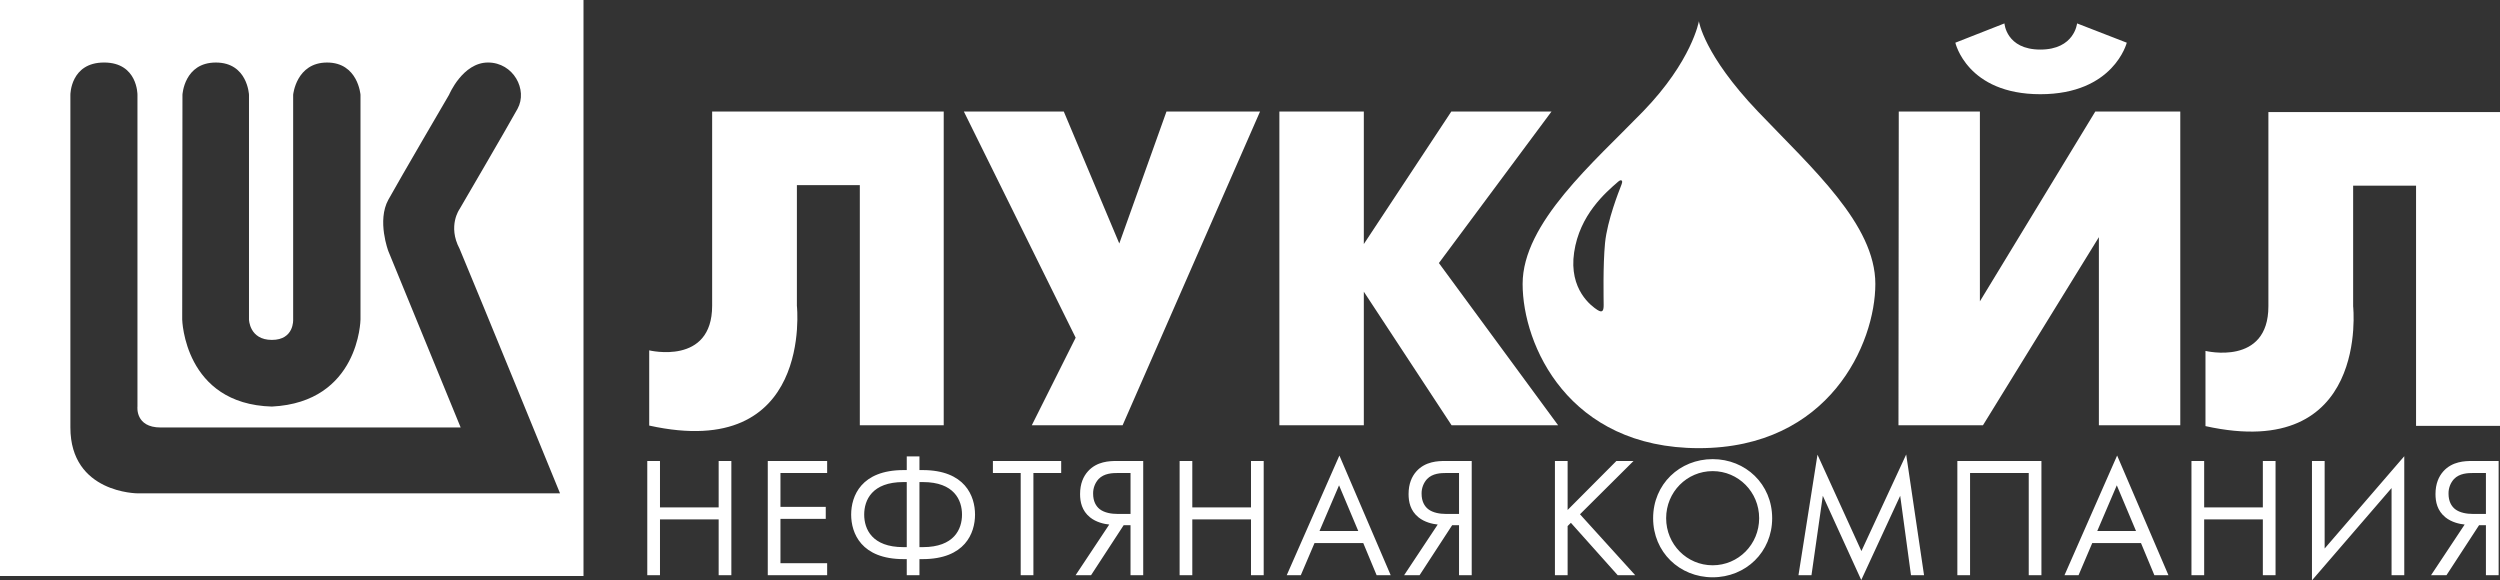 <?xml version="1.0" encoding="UTF-8"?> <svg xmlns="http://www.w3.org/2000/svg" width="168" height="39" viewBox="0 0 168 39" fill="none"><rect x="0" y="0" width="168" height="39" fill="#333333" stroke="none"/><path fill-rule="evenodd" clip-rule="evenodd" d="M148.208 28.635V23.581C148.208 23.581 152.436 24.618 152.436 20.583V7.532H168V28.617H162.359V12.475H158.131V20.584C158.131 20.584 159.262 31.078 148.208 28.635ZM131.399 2.869L134.699 1.573C134.699 1.573 134.812 3.331 137.111 3.331C139.412 3.331 139.579 1.573 139.579 1.573L142.919 2.869C142.919 2.869 142.047 6.331 137.111 6.331C132.177 6.331 131.399 2.869 131.399 2.869ZM127.577 28.58H133.254L141.045 15.937V28.58H146.515V7.496H140.803L133.049 20.25V7.496H127.597L127.577 28.58ZM85.974 28.58V7.496H91.649V16.4L97.528 7.496H104.261L96.694 17.677L104.707 28.58H97.548L91.649 19.602V28.58H85.974ZM69.336 28.58L72.285 22.693L64.772 7.496H71.487L75.216 16.363L78.387 7.496H84.675L75.438 28.58H69.336ZM43.627 28.598V23.544C43.627 23.544 47.856 24.58 47.856 20.545V7.496H63.418V28.579H57.78V12.439H53.551V20.546C53.551 20.546 54.682 31.042 43.627 28.598Z" fill="white"></path><path fill-rule="evenodd" clip-rule="evenodd" d="M118.135 7.496C114.482 3.665 114.166 1.425 114.166 1.425C114.166 1.425 113.708 4.09 110.407 7.496C107.106 10.902 102.32 14.975 102.32 19.082C102.32 23.189 105.399 30.116 114.165 30.116C122.932 30.116 126.023 23.082 126.023 19.082C126.024 15.082 121.79 11.328 118.135 7.496ZM108.917 12.531C108.815 12.79 108.008 14.809 107.859 16.326C107.712 17.844 107.766 20.139 107.766 20.491C107.766 20.843 107.711 21.065 107.339 20.823C106.969 20.583 105.41 19.472 105.782 16.956C106.152 14.438 107.887 12.948 108.741 12.208C108.741 12.208 108.879 12.078 108.962 12.125C109.046 12.17 109.018 12.273 108.917 12.531Z" fill="white"></path><path fill-rule="evenodd" clip-rule="evenodd" d="M0 0V38.705H39.211V0H0ZM12.261 6.368C12.261 6.368 12.372 4.202 14.506 4.202C16.638 4.202 16.732 6.368 16.732 6.368V21.472C16.732 21.472 16.758 22.842 18.271 22.842C19.784 22.842 19.7 21.472 19.7 21.472V6.368C19.7 6.368 19.903 4.202 21.981 4.202C24.059 4.202 24.225 6.368 24.225 6.368V21.472C24.225 21.472 24.152 27.025 18.272 27.321C12.373 27.154 12.244 21.472 12.244 21.472L12.261 6.368ZM9.256 33.153C9.256 33.153 4.73 33.153 4.73 28.727V6.367C4.73 6.367 4.73 4.201 6.993 4.201C9.256 4.201 9.237 6.367 9.237 6.367V27.321C9.237 27.321 9.07 28.727 10.795 28.727H30.957L26.098 16.881C26.098 16.881 25.318 14.827 26.098 13.42C26.876 12.013 30.178 6.367 30.178 6.367C30.178 6.367 31.087 4.201 32.794 4.201C34.501 4.201 35.483 6.034 34.778 7.312C34.073 8.589 30.883 14.05 30.883 14.05C30.883 14.05 30.067 15.179 30.883 16.716C32.218 19.9 37.635 33.154 37.635 33.154L9.256 33.153Z" fill="white"></path><path fill-rule="evenodd" clip-rule="evenodd" d="M44.351 34.098H48.294V30.98H49.147V38.655H48.294V34.903H44.351V38.655H43.497V30.98H44.351V34.098ZM55.584 31.785H52.447V34.063H55.491V34.869H52.447V37.849H55.584V38.655H51.594V30.98H55.584V31.785ZM60.934 37.573H60.726C57.867 37.573 57.198 35.824 57.198 34.581C57.198 33.338 57.867 31.589 60.726 31.589H60.934V30.669H61.787V31.589H61.994C64.854 31.589 65.522 33.338 65.522 34.581C65.522 35.824 64.853 37.573 61.994 37.573H61.787V38.655H60.934V37.573ZM60.934 32.395H60.703C58.604 32.395 58.074 33.603 58.074 34.581C58.074 35.559 58.604 36.767 60.703 36.767H60.934V32.395ZM61.787 36.767H62.018C64.116 36.767 64.647 35.559 64.647 34.581C64.647 33.603 64.116 32.395 62.018 32.395H61.787V36.767ZM69.445 31.785V38.655H68.591V31.785H66.723V30.98H71.312V31.785H69.445ZM74.541 35.249C74.196 35.214 73.665 35.099 73.25 34.765C72.696 34.317 72.581 33.718 72.581 33.2C72.581 32.509 72.8 32.016 73.112 31.67C73.711 31.002 74.565 30.979 75.025 30.979H76.824V38.654H75.971V35.294H75.51L73.319 38.654H72.28L74.541 35.249ZM75.141 31.785C74.738 31.785 74.196 31.808 73.827 32.188C73.582 32.459 73.45 32.812 73.458 33.177C73.458 33.694 73.654 34.017 73.896 34.212C74.218 34.465 74.703 34.535 75.072 34.535H75.972V31.784L75.141 31.785ZM80.123 34.098H84.067V30.98H84.92V38.655H84.067V34.903H80.123V38.655H79.27V30.98H80.123V34.098ZM91.61 36.492H88.336L87.414 38.655H86.468L90.007 30.611L93.455 38.655H92.51L91.61 36.492ZM91.276 35.685L89.984 32.613L88.67 35.685H91.276ZM96.615 35.249C96.27 35.214 95.74 35.099 95.324 34.765C94.77 34.317 94.656 33.718 94.656 33.2C94.656 32.509 94.875 32.016 95.186 31.67C95.786 31.002 96.64 30.979 97.101 30.979H98.899V38.654H98.047V35.294H97.585L95.395 38.654H94.357L96.615 35.249ZM97.215 31.785C96.812 31.785 96.27 31.808 95.901 32.188C95.656 32.458 95.524 32.812 95.531 33.177C95.531 33.694 95.728 34.017 95.97 34.212C96.292 34.465 96.778 34.535 97.147 34.535H98.047V31.784L97.215 31.785ZM105.344 34.27L108.62 30.98H109.772L106.175 34.559L109.888 38.655H108.711L105.564 35.133L105.344 35.352V38.655H104.491V30.98H105.344V34.27ZM111.09 34.823C111.09 32.533 112.877 30.853 115.09 30.853C117.304 30.853 119.09 32.533 119.09 34.823C119.09 37.102 117.315 38.794 115.09 38.794C112.865 38.794 111.09 37.102 111.09 34.823ZM111.965 34.823C111.965 36.584 113.361 37.987 115.09 37.987C116.819 37.987 118.215 36.584 118.215 34.823C118.215 33.062 116.819 31.659 115.09 31.659C113.361 31.659 111.965 33.062 111.965 34.823ZM120.857 38.655L122.135 30.554L125.087 37.032L128.096 30.542L129.296 38.655H128.419L127.693 33.316L125.076 38.977L122.493 33.316L121.731 38.655H120.857ZM137.184 30.98V38.655H136.331V31.785H132.388V38.655H131.534V30.98H137.184ZM143.874 36.492H140.6L139.678 38.655H138.733L142.271 30.611L145.72 38.655H144.774L143.874 36.492ZM143.541 35.685L142.249 32.613L140.935 35.685H143.541ZM148.12 34.098H152.063V30.98H152.917V38.655H152.063V34.903H148.12V38.655H147.266V30.98H148.12V34.098ZM160.713 32.798L155.364 39V30.98H156.216V36.86L161.567 30.657V38.655H160.713V32.798ZM165.625 35.249C165.279 35.214 164.749 35.099 164.334 34.765C163.78 34.317 163.665 33.718 163.665 33.2C163.665 32.509 163.885 32.016 164.195 31.67C164.795 31.002 165.647 30.979 166.109 30.979H167.908V38.654H167.054V35.294H166.593L164.403 38.654H163.366L165.625 35.249ZM166.225 31.785C165.822 31.785 165.279 31.808 164.911 32.188C164.666 32.458 164.534 32.812 164.541 33.177C164.541 33.694 164.738 34.017 164.979 34.212C165.302 34.465 165.786 34.535 166.156 34.535H167.054V31.784L166.225 31.785Z" fill="white"></path></svg> 